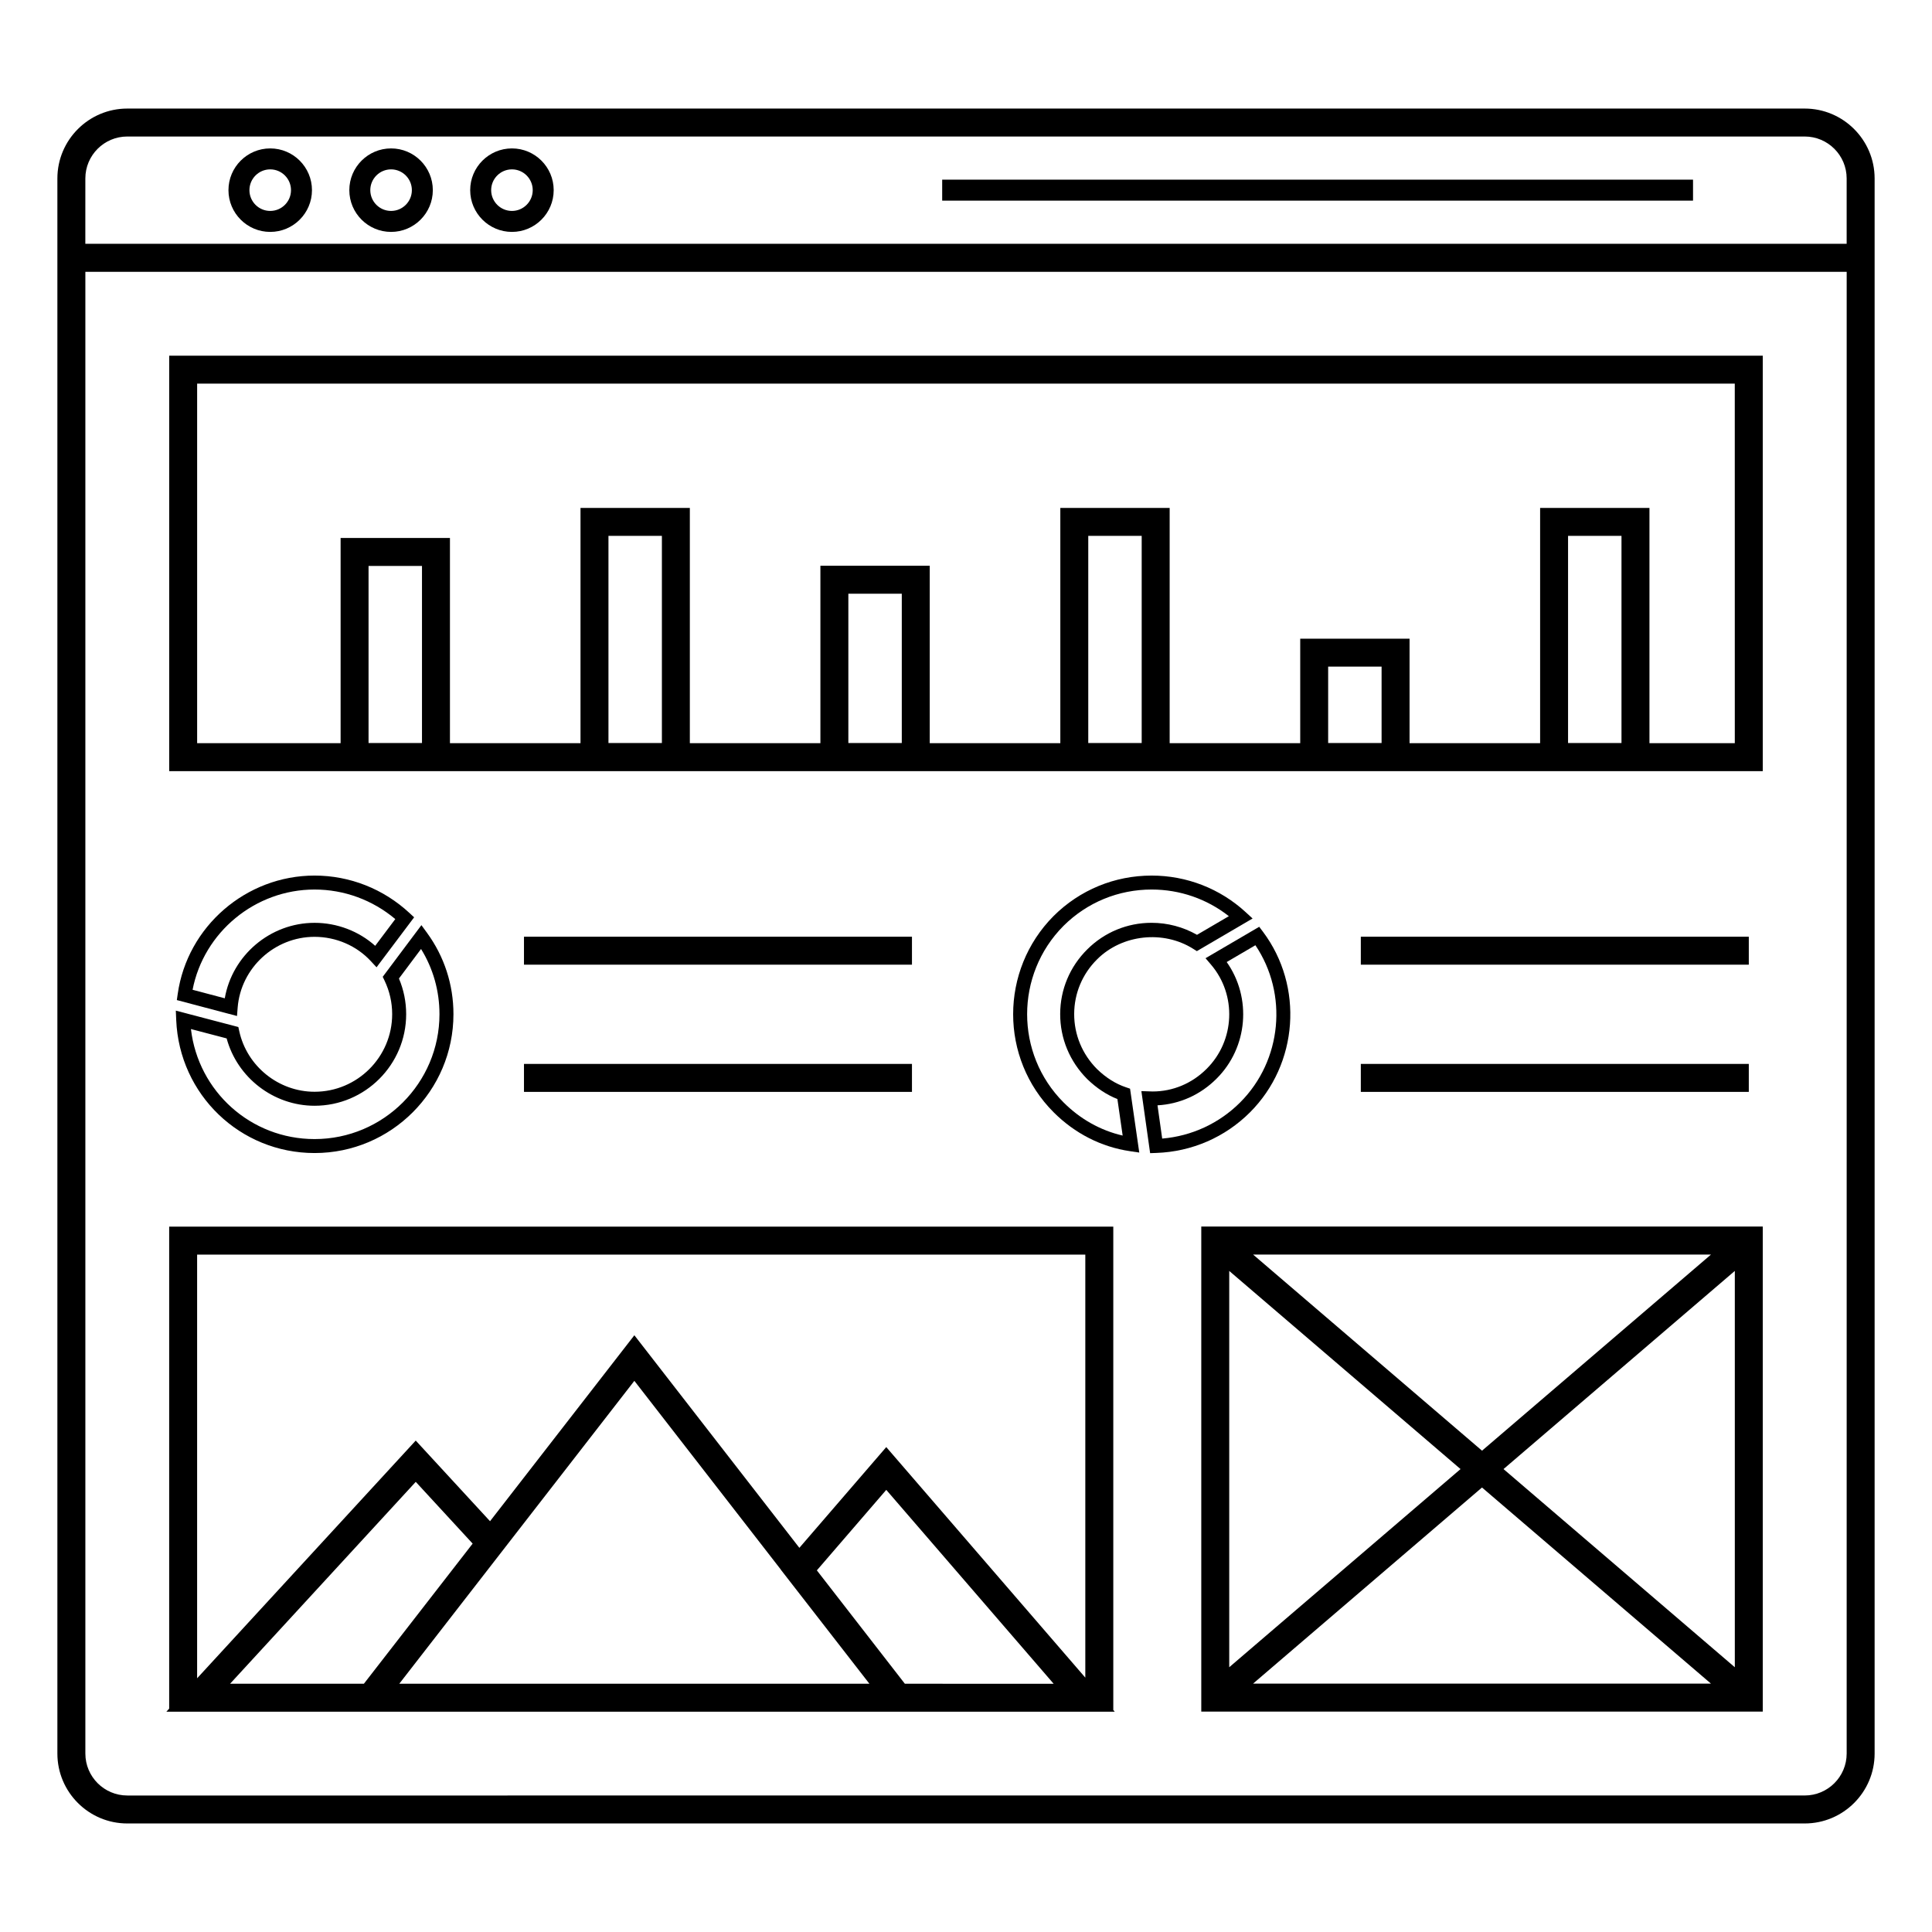 <?xml version="1.0" encoding="UTF-8"?>
<!-- Uploaded to: ICON Repo, www.svgrepo.com, Generator: ICON Repo Mixer Tools -->
<svg fill="#000000" width="800px" height="800px" version="1.1" viewBox="144 144 512 512" xmlns="http://www.w3.org/2000/svg">
 <g>
  <path d="m188.83 597.62h250.59l-0.387-0.449v-128.1h-250.2v127.74l-0.738 0.801zm16.141-7.41 49.207-53.504 15.078 16.367-28.824 37.137zm169.44 0h-124.6l62.301-80.273 38.789 49.98-0.016 0.016 23.309 30.004zm9.387 0-23.324-30.047 18.395-21.332 44.359 51.383zm-187.56-113.73h235.38v112.11l-52.75-61.098-23.027 26.699-43.727-56.336-38.25 49.281-19.691-21.371-57.934 62.996z"/>
  <path d="m462.35 597.59h148.8v-128.54h-148.8zm80.098-64.27 61.297-52.512v105.03zm54.98 56.863h-121.36l60.676-51.98zm-60.676-61.738-60.676-51.98h121.36zm-5.695 4.875-61.297 52.512v-105.02z"/>
  <path d="m611.15 238.26h-422.31v110.1h422.31zm-369.48 102.65v-46.93h14.16v46.93zm63.578 0v-54.898h14.16v54.898zm63.574 0v-39.57h14.16v39.57zm63.578 0v-54.898h14.16v54.898zm63.574 0v-20.246h14.16v20.246zm63.578 0v-54.898h14.16v54.898zm44.188 0.039h-22.617v-62.344h-28.977v62.344h-34.598v-27.691h-28.977v27.691h-34.598v-62.344h-28.977v62.344h-34.605v-47.016h-28.977v47.016h-34.598v-62.344h-28.977v62.344h-34.598v-54.375h-28.977v54.375h-38.02v-95.285h407.49z"/>
  <path d="m622.27 172.77h-444.54c-10.211 0-18.523 8.309-18.523 18.523v417.42c0 10.211 8.309 18.523 18.523 18.523h444.54c10.211 0 18.523-8.309 18.523-18.523v-417.42c-0.004-10.211-8.312-18.523-18.527-18.523zm11.117 435.94c0 6.129-4.984 11.113-11.113 11.113l-444.54 0.004c-6.129 0-11.113-4.984-11.113-11.113v-392.68h466.77zm-466.77-417.42c0-6.129 4.984-11.113 11.113-11.113h444.54c6.129 0 11.113 4.984 11.113 11.113v17.324h-466.77z"/>
  <path d="m215.61 183.33c-6.102 0-11.066 4.965-11.066 11.062 0 6.102 4.965 11.066 11.066 11.066s11.066-4.965 11.066-11.066c0-6.102-4.961-11.062-11.066-11.062zm0 16.57c-3.039 0-5.508-2.473-5.508-5.508 0-3.035 2.473-5.508 5.508-5.508 3.039 0 5.508 2.473 5.508 5.508 0.004 3.039-2.469 5.508-5.508 5.508z"/>
  <path d="m247.64 183.33c-6.102 0-11.066 4.965-11.066 11.062 0 6.102 4.965 11.066 11.066 11.066 6.098 0 11.062-4.965 11.062-11.066 0-6.102-4.961-11.062-11.062-11.062zm0 16.57c-3.039 0-5.508-2.473-5.508-5.508 0-3.035 2.473-5.508 5.508-5.508s5.508 2.473 5.508 5.508c0 3.039-2.473 5.508-5.508 5.508z"/>
  <path d="m279.67 183.33c-6.102 0-11.066 4.965-11.066 11.062 0 6.102 4.965 11.066 11.066 11.066 6.098 0 11.062-4.965 11.062-11.066 0-6.102-4.965-11.062-11.062-11.062zm0 16.57c-3.039 0-5.508-2.473-5.508-5.508 0-3.035 2.473-5.508 5.508-5.508s5.508 2.473 5.508 5.508c-0.004 3.039-2.473 5.508-5.508 5.508z"/>
  <path d="m393.69 191.61h198.98v5.559h-198.98z"/>
  <path d="m190.7 414.33c0.824 19.762 16.93 35.238 36.668 35.238 20.293 0 36.801-16.508 36.801-36.801 0-7.828-2.426-15.289-7.016-21.57l-1.477-2.023-10.25 13.688 0.484 1.012c1.34 2.801 2.019 5.793 2.019 8.891 0 11.336-9.227 20.562-20.566 20.562-9.523 0-17.918-6.75-19.957-16.051l-0.242-1.105-16.57-4.344zm13.363 4.859c2.816 10.406 12.438 17.848 23.305 17.848 13.383 0 24.27-10.887 24.27-24.266 0-3.277-0.645-6.453-1.914-9.457l5.856-7.824c3.203 5.172 4.883 11.098 4.883 17.281 0 18.246-14.848 33.094-33.098 33.094-16.895 0-30.828-12.613-32.766-29.156z"/>
  <path d="m227.36 392.27c5.691 0 11.129 2.348 14.918 6.445l1.508 1.629 9.961-13.246-1.227-1.137c-6.891-6.402-15.832-9.926-25.16-9.926-18.137 0-33.727 13.488-36.262 31.367l-0.234 1.629 15.945 4.219 0.172-2.215c0.832-10.523 9.785-18.766 20.379-18.766zm-23.793 16.289-8.531-2.258c2.961-15.254 16.574-26.566 32.324-26.566 7.844 0 15.375 2.769 21.395 7.832l-5.324 7.086c-4.356-3.894-10.102-6.094-16.07-6.094-11.77 0.004-21.824 8.625-23.793 20z"/>
  <path d="m282.86 392.24h102.82v7.41h-102.82z"/>
  <path d="m282.86 425.95h102.82v7.41h-102.82z"/>
  <path d="m442.39 432.14c-2.715-0.906-5.297-2.527-7.652-4.812-3.926-3.93-6.082-9.121-6.07-14.617 0.016-5.461 2.168-10.602 6.07-14.473 6.625-6.629 17.574-7.789 25.484-2.781l0.957 0.602 14.77-8.648-1.848-1.695c-6.793-6.242-15.637-9.68-24.898-9.68-9.809 0-19.031 3.797-25.977 10.703-14.309 14.379-14.309 37.723 0.004 52.031 5.613 5.613 12.609 9.18 20.227 10.305l2.461 0.363-2.441-16.926zm-16.539 4.008c-12.867-12.871-12.867-33.863-0.004-46.793 6.238-6.203 14.531-9.621 23.355-9.621 7.477 0 14.652 2.492 20.457 7.062l-8.438 4.941c-3.668-2.086-7.809-3.184-12.047-3.184-6.441 0-12.5 2.508-17.055 7.059-4.602 4.566-7.144 10.637-7.16 17.094-0.016 6.488 2.527 12.613 7.176 17.266 2.465 2.387 5.148 4.164 7.988 5.289l1.395 9.676c-5.859-1.348-11.238-4.359-15.668-8.789z"/>
  <path d="m478.7 390.93-0.992-1.324-14.23 8.332 1.441 1.684c6.879 8.035 6.375 20.172-1.16 27.641-3.863 3.863-8.945 5.992-14.309 5.992l-2.973-0.098 2.32 16.441 1.668-0.059c9.379-0.328 18.191-4.148 24.805-10.766 12.805-12.809 14.277-33.375 3.43-47.844zm-26.707 54.805-1.242-8.812c5.863-0.32 11.375-2.793 15.617-7.035 8.375-8.301 9.398-21.492 2.719-30.938l7.606-4.453c8.691 12.906 7.078 30.535-4.039 41.656-5.562 5.555-12.844 8.922-20.66 9.582z"/>
  <path d="m504.63 392.24h102.82v7.41h-102.82z"/>
  <path d="m504.63 425.95h102.82v7.41h-102.82z"/>
 </g>
</svg>